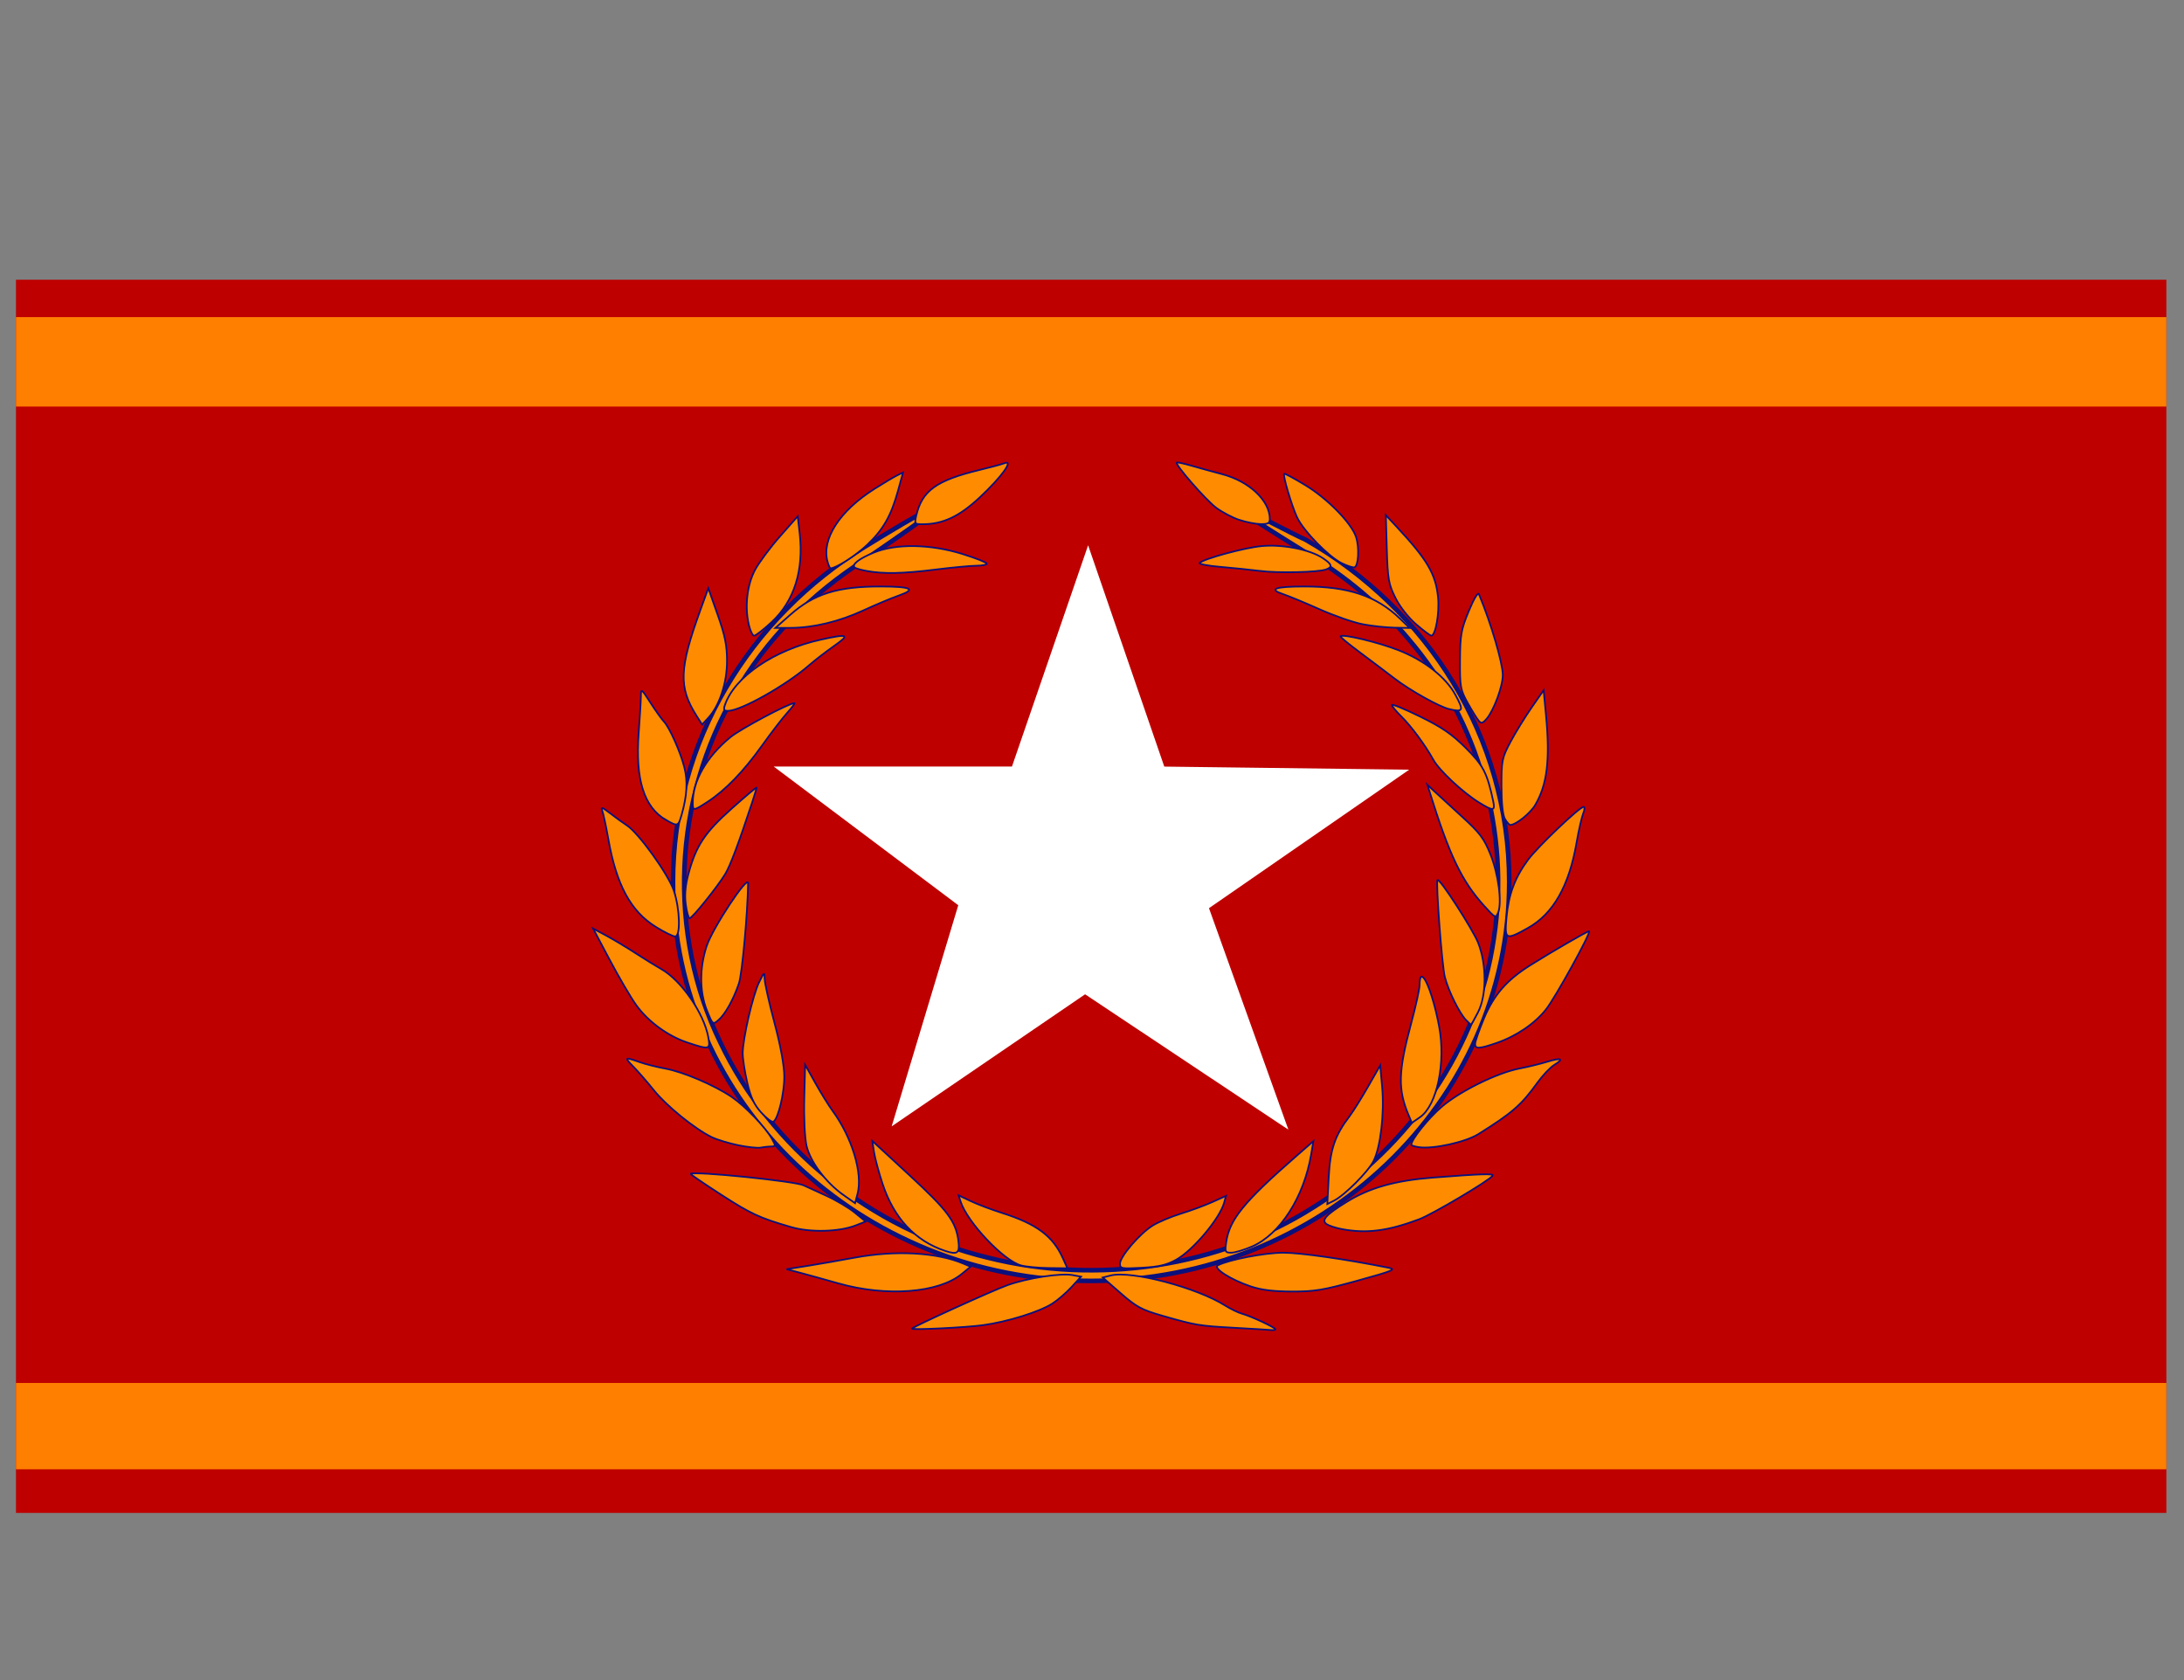 <?xml version="1.0"?><svg width="1300" height="1000" xmlns="http://www.w3.org/2000/svg">
 <rect width="100%" height="100%" fill="#808080" stroke="none"/>
 <title>laurel crown brown</title>
 <g>
  <title>Layer 1</title>
  <g id="layer3" display="inline"/>
  <g id="svg_7">
   <rect fill="#bf0000" stroke="#bf0000" stroke-width="5" x="12" y="169" width="1275" height="729" id="svg_1"/>
   <g id="layer1" display="inline">
    <g id="g22249">
     <path id="path18706" d="m515.072,325.253c-68.827,42.255 -114.479,115.922 -114.479,199.751c0,131.057 111.486,237.41 248.867,237.41c137.381,0 248.893,-106.353 248.893,-237.41c0,-86.512 -48.619,-162.241 -121.168,-203.745c-16.596,-7.296 -91.235,-49.074 0,7.537c23.16,13.72 43.97,31.026 60.965,51.275c42.149,49.066 60.7,115.393 51.091,178.171c-9.317,64.921 -49.906,124.492 -107.157,160.158c-56.267,35.843 -128.692,46.575 -194.038,30.172c-69.735,-16.743 -129.546,-65.64 -159.222,-128.025c-31.827,-65.2 -28.019,-144.878 8.638,-207.514c18.412,-32.319 45.55,-59.697 77.609,-80.066c90.614,-61.873 23.238,-22.148 0,-7.713l0,0l0,0l0,0l0,0l0,0l0,0l0,0l0,0z" stroke-dashoffset="0" stroke-miterlimit="4" stroke-linejoin="round" stroke-linecap="round" stroke-width="2.748" stroke="#0b107c" fill="#ff8c00"/>
     <path id="path17799" d="m542.824,790.831c0.001,-0.875 48.316,-22.855 56.969,-25.918c11.944,-4.229 31.63,-7.27 38.608,-5.966l5.071,0.948l-5.664,6.182c-3.115,3.401 -8.29,7.851 -11.5,9.89c-7.748,4.918 -26.701,10.801 -41.212,12.79c-10.221,1.4 -42.275,2.974 -42.272,2.074zm192.376,-0.482c-21.695,-1.195 -23.344,-1.472 -43.568,-7.283c-12.1,-3.476 -15.195,-5.157 -24.536,-13.323l-10.69,-9.343l4.721,-1.207c12.143,-3.101 51.111,7.13 68.178,17.903c3.243,2.046 7.754,4.227 10.024,4.847c5.175,1.411 19.815,8.238 19.815,9.238c0,0.41 -0.928,0.636 -2.063,0.501c-1.135,-0.134 -10.982,-0.736 -21.881,-1.335zm-236.135,-26.476c-9.083,-2.574 -19.746,-5.524 -23.696,-6.555l-7.179,-1.875l12.134,-1.916c6.674,-1.054 19.337,-3.261 28.14,-4.904c24.547,-4.582 49.134,-3.251 65.039,3.521l4.252,1.81l-5.309,4.333c-13.906,11.345 -44.775,13.695 -73.38,5.586l0,0l0,0l0,0l0,0l0,0zm245.332,1.784c-11.812,-3.97 -22.601,-10.879 -19.513,-12.493c6.453,-3.375 27.985,-7.527 39.029,-7.527c10.183,0 36.999,3.831 62.582,8.944c4.822,0.964 2.786,1.814 -18.324,7.643c-20.716,5.72 -25.733,6.551 -39.277,6.502c-11.12,-0.04 -18.075,-0.911 -24.497,-3.069zm-136.583,-12.447c-10.424,-2.823 -32.114,-25.765 -36.068,-38.151l-1.141,-3.573l7.131,3.399c3.924,1.871 12.27,5.034 18.548,7.03c20.884,6.636 30.487,13.811 36.507,27.275l2.55,5.702l-11.168,-0.138c-6.142,-0.076 -13.503,-0.771 -16.358,-1.544zm58.857,-1.065c0,-4.206 11.773,-17.921 19.468,-22.68c3.396,-2.101 10.935,-5.278 16.752,-7.064c5.819,-1.784 14.24,-4.895 18.715,-6.913l8.137,-3.668l-1.053,3.916c-2.541,9.461 -18.639,28.62 -28.66,34.108c-5.754,3.15 -10.236,4.195 -20.369,4.743c-12.218,0.661 -12.99,0.516 -12.99,-2.443zm-104.033,-7.578c-17.847,-5.948 -30.474,-19.416 -37.219,-39.694c-2.281,-6.86 -4.608,-15.469 -5.171,-19.129l-1.022,-6.656l22.24,20.543c22.95,21.199 27.632,27.542 29.059,39.384c0.831,6.885 -0.684,7.951 -7.888,5.551l0,0zm167.229,-5.078c1.952,-13.597 10.423,-24.012 41.83,-51.441l10.077,-8.8l-1.34,7.926c-4.296,25.396 -18.486,47.512 -35.132,54.754c-4.649,2.023 -10.221,3.685 -12.385,3.693c-3.634,0.014 -3.866,-0.452 -3.051,-6.131zm-258.878,-9.1c-19.008,-5.513 -23.93,-7.797 -42.129,-19.556c-10.077,-6.51 -18.095,-11.989 -17.818,-12.174c2.494,-1.673 62.04,4.392 67.256,6.849c1.43,0.674 7.43,3.425 13.333,6.112c5.903,2.686 13.634,7.265 17.178,10.172l6.443,5.287l-5.927,2.314c-9.85,3.847 -26.969,4.291 -38.336,0.996l0,0l0,0l0,0l0,0l0,0l0,0zm328.022,1.242c-3.957,-0.728 -8.248,-2.139 -9.537,-3.139c-3.04,-2.357 -0.15,-5.482 12.093,-13.075c13.547,-8.402 28.842,-12.726 51.2,-14.474c28.785,-2.252 36.608,-2.508 35.721,-1.168c-1.896,2.858 -35.906,23.017 -43.843,25.988c-18.513,6.928 -31.071,8.544 -45.634,5.869zm-297.039,-20.409c-10.371,-7.314 -19.695,-19.769 -21.895,-29.25c-1.051,-4.531 -1.646,-16.913 -1.353,-28.15l0.522,-20.059l6.035,10.802c3.318,5.939 7.979,13.458 10.358,16.706c11.549,15.778 17.991,37.159 14.825,49.199l-1.495,5.685l-6.997,-4.934l0,0zm288.936,-10.555c0.874,-16.641 3.684,-24.854 12.424,-36.305c2.054,-2.69 6.994,-10.593 10.98,-17.564l7.247,-12.674l1.156,12.971c1.391,15.6 -0.934,35.609 -5.1,43.894c-3.254,6.469 -17.274,20.524 -23.663,23.718l-3.884,1.943l0.839,-15.983zm-351.511,-19.023c-5.569,-1.15 -12.622,-3.3 -15.676,-4.774c-9.964,-4.816 -26.948,-18.558 -34.41,-27.843c-4.017,-5.001 -9.537,-11.349 -12.264,-14.107c-5.593,-5.657 -5.264,-5.921 3.5,-2.794c3.424,1.222 10.401,2.988 15.504,3.926c10.662,1.958 29.125,9.843 39.514,16.876c7.895,5.346 20.188,18.17 23.975,25.015c2.254,4.072 2.215,4.429 -0.483,4.449c-1.612,0.011 -4.417,0.318 -6.234,0.682c-1.816,0.365 -7.859,-0.278 -13.428,-1.43l0,0l0,0l0,0l0,0l0,0l0,0l0,0zm405.2,1.177c-2.499,-0.36 -4.542,-1.007 -4.542,-1.437c0,-3.066 10.099,-15.702 17.969,-22.48c10.863,-9.358 33.155,-20.343 46.514,-22.918c4.951,-0.955 12.258,-2.737 16.24,-3.96c8.578,-2.635 10.432,-1.862 4.398,1.832c-2.386,1.461 -6.895,6.203 -10.021,10.539c-9.66,13.398 -14.938,17.992 -35.226,30.673c-7.647,4.78 -26.804,8.982 -35.33,7.751l0,0l0,0l0,0l0,0l0,0zm-391.38,-20.5c-4.282,-4.675 -6.33,-9.018 -8.394,-17.801c-1.504,-6.389 -2.732,-14.299 -2.732,-17.575c0,-8.581 6.028,-34.708 9.753,-42.276c3.135,-6.369 3.18,-6.393 3.324,-1.827c0.08,2.546 2.735,14.35 5.898,26.231c3.603,13.535 5.759,25.389 5.772,31.738c0.021,10.028 -3.648,25.203 -6.488,26.843c-0.809,0.468 -4.019,-1.933 -7.134,-5.333zm385.409,1.846c-6.689,-15.791 -6.434,-26.114 1.361,-55.095c2.739,-10.183 4.989,-20.385 5.001,-22.668c0.069,-13.492 7.315,1.749 11.607,24.416c4.126,21.785 -1.221,47.17 -11.421,54.216l-4.781,3.305l-1.767,-4.173zm-429.331,-43.597c-11.839,-3.929 -23.694,-12.63 -30.765,-22.582c-3.189,-4.487 -10.227,-16.516 -15.64,-26.729l-9.844,-18.568l7.781,4.179c4.279,2.3 12.123,7 17.431,10.446c5.309,3.447 12.258,7.744 15.444,9.55c11.955,6.783 25.52,26.555 27.946,40.741c1.225,7.164 0.693,7.291 -12.353,2.963zm468.74,0.798c0,-1.301 2.333,-8.019 5.184,-14.929c5.837,-14.141 13.559,-23.05 27.649,-31.891c12.881,-8.083 33.888,-20.244 34.98,-20.25c1.743,-0.009 -19.898,39.298 -25.626,46.546c-6.703,8.481 -17.784,15.979 -29.561,20.002c-10.257,3.502 -12.625,3.601 -12.625,0.521l0,0l0,0l0,0l0,0l0,0zm-457.251,-19.964c-4.444,-11.1 -4.499,-25.135 -0.149,-38.297c3.538,-10.702 24.739,-42.824 24.661,-37.36c-0.262,17.96 -3.562,53.974 -5.461,59.59c-3.242,9.584 -8.233,18.499 -12.27,21.91c-3.266,2.761 -3.374,2.667 -6.781,-5.843l0,0l0,0l0,0l0,0l0,0zm451.858,5.74c-3.987,-4.138 -10.465,-17.278 -12.612,-25.59c-1.688,-6.53 -5.474,-56.664 -4.365,-57.769c1.236,-1.228 21.144,29.563 24.218,37.456c5.087,13.065 5.037,31.211 -0.111,41.273c-2.064,4.032 -3.926,7.329 -4.139,7.329c-0.214,0 -1.559,-1.215 -2.991,-2.7zm-482.066,-55.326c-15.099,-9.293 -23.624,-24.995 -28.483,-52.458c-1.365,-7.725 -3.016,-15.363 -3.667,-16.975c-0.908,-2.249 0.203,-1.852 4.775,1.698c3.278,2.547 7.775,5.805 9.994,7.242c6.949,4.496 24.661,29.13 27.898,38.802c3.66,10.934 4.12,27.253 0.77,27.253c-1.236,0 -6.315,-2.503 -11.287,-5.562zm506.178,-5.924c1.224,-13.522 5.037,-23.691 12.801,-34.139c5.808,-7.814 30.707,-31.529 33.102,-31.529c0.741,0 0.615,1.801 -0.281,4.002c-0.895,2.201 -2.672,10.014 -3.947,17.36c-4.485,25.826 -13.929,42.391 -28.946,50.766c-13.374,7.46 -13.962,7.161 -12.729,-6.461zm-488.556,-7.57c-0.75,-5.61 -0.245,-11.42 1.576,-18.132c4.56,-16.819 9.621,-24.469 25.688,-38.839c8.187,-7.321 14.885,-12.957 14.885,-12.524c0,0.432 -1.188,4.39 -2.64,8.792c-8.039,24.372 -13.064,37.736 -16.032,42.632c-4.56,7.522 -19.677,26.325 -21.164,26.325c-0.665,0 -1.705,-3.714 -2.312,-8.253l0,0l0,0l0,0l0,0l0,0l0,0zm475.186,0.798c-13.393,-14.843 -20.602,-29.943 -32.532,-68.154l-1.204,-3.858l4.099,3.858c2.254,2.122 9.687,8.937 16.519,15.145c10.583,9.618 13.082,12.928 16.889,22.374c4.75,11.788 6.996,28.812 4.58,34.709c-1.41,3.446 -1.685,3.312 -8.351,-4.074zm-486.85,-51.013c-13.18,-7.51 -18.444,-24.149 -16.369,-51.748c0.707,-9.398 1.302,-19.289 1.325,-21.98c0.039,-4.757 0.197,-4.648 5.676,3.858c3.099,4.812 6.662,9.816 7.921,11.117c3.395,3.516 9.914,18.089 12.294,27.484c2.091,8.259 1.574,16.932 -1.684,28.24c-1.968,6.834 -2.296,6.941 -9.163,3.028zm499.323,-0.554c-1.34,-2.205 -2.114,-9.384 -2.122,-19.675c-0.012,-15.179 0.325,-16.835 5.329,-26.231c2.939,-5.517 8.588,-14.71 12.556,-20.429l7.212,-10.398l1.417,15.028c2.49,26.422 0.711,41.148 -6.437,53.295c-2.932,4.98 -11.562,11.882 -14.859,11.882c-0.543,0 -1.935,-1.561 -3.096,-3.471zm-483.49,-9.733c0,-13.046 8.202,-27.347 22.367,-38.999c5.965,-4.905 34.917,-20.32 38.166,-20.32c0.487,0 -1.457,2.602 -4.321,5.785c-2.864,3.183 -9.674,12.036 -15.133,19.674c-10.937,15.299 -21.734,26.438 -32.294,33.312c-8.411,5.475 -8.784,5.499 -8.784,0.547l0,0l0,0l0,0l0,0l0,0zm468.116,-0.114c-9.79,-6.045 -23.752,-19.09 -27.313,-25.516c-4.87,-8.789 -13.206,-20.039 -19.212,-25.929c-3.003,-2.946 -5.461,-5.942 -5.461,-6.658c0,-0.718 7.479,2.351 16.622,6.82c13.031,6.369 18.906,10.384 27.193,18.594c10.535,10.436 12.897,14.984 16.474,31.737c1.298,6.072 0.191,6.199 -8.302,0.954zm-465.946,-51.784c-10.693,-16.936 -10.278,-27.944 2.364,-62.841l4.705,-12.988l5.581,15.825c4.399,12.469 5.578,18.331 5.563,27.647c-0.021,12.969 -4.488,26.478 -11.15,33.715l-3.679,3.998l-3.383,-5.356zm465.688,3.153c-0.988,-1.147 -3.929,-5.905 -6.534,-10.573c-4.405,-7.893 -4.73,-9.676 -4.631,-25.461c0.095,-15.148 0.654,-18.301 5.211,-29.318c3.087,-7.458 5.488,-11.428 6.07,-10.031c7.235,17.396 14.144,40.862 14.18,48.163c0.031,6.52 -5.356,21.068 -9.63,26c-2.346,2.708 -3.192,2.93 -4.666,1.221l0,0l0,0l0,0l0,0l0,0zm-448.738,-9.416c5.688,-16.759 29.188,-32.775 57.119,-38.928c16.417,-3.617 17.573,-3.057 7.82,3.792c-4.81,3.377 -11.386,8.45 -14.614,11.271c-13.825,12.086 -40.8,27.282 -48.501,27.322c-2.362,0.011 -2.75,-0.725 -1.824,-3.457l0,0l0,0l0,0l0,0l0,0l0,0zm431.022,2.362c-5.876,-1.404 -23.251,-11.136 -32.361,-18.126c-4.996,-3.832 -14.428,-10.948 -20.962,-15.812c-6.533,-4.866 -11.627,-9.083 -11.317,-9.371c1.558,-1.457 22.382,3.535 34.457,8.258c15.485,6.057 28.181,15.966 33.914,26.469c5.238,9.594 4.793,10.62 -3.73,8.583l0,0l0,0l0,0l0,0l0,0zm-416.793,-50.198c-2.499,-10.76 -1.033,-23.705 3.687,-32.554c2.333,-4.374 9.012,-13.357 14.84,-19.961l10.6,-12.009l1.153,10.072c2.532,22.09 -3.264,40.461 -16.694,52.909c-4.805,4.455 -9.486,8.101 -10.401,8.101c-0.914,0 -2.347,-2.951 -3.185,-6.558l0,0l0,0l0,0l0,0l0,0l0,0zm397.212,-0.249c-4.632,-3.993 -9.705,-10.48 -12.357,-15.801c-4.025,-8.075 -4.56,-11.137 -5.086,-29.087l-0.586,-20.059l6.34,6.803c18.381,19.721 23.379,28.233 24.751,42.152c0.914,9.261 -1.481,22.818 -4.025,22.781c-0.646,-0.009 -4.712,-3.064 -9.036,-6.79zm-372.527,-5.643c14.108,-12.473 28.236,-16.888 53.923,-16.846c18.157,0.031 21.379,1.635 10.744,5.352c-4.365,1.526 -13.879,5.521 -21.146,8.881c-14.475,6.692 -29.836,10.366 -43.521,10.407l-8.844,0.027l8.844,-7.82zm340.756,5.627c-5.449,-1.04 -16.966,-5.039 -25.595,-8.885c-8.627,-3.847 -18.466,-7.926 -21.863,-9.064c-8.896,-2.981 -4.729,-4.496 12.455,-4.524c26.399,-0.042 43.136,5.565 57.207,19.166l5.691,5.5l-8.993,-0.151c-4.947,-0.083 -13.452,-1.002 -18.902,-2.041l0,0l0,0l0,0l0,0l0,0zm-295.188,-31.692c-3.416,-0.619 -6.68,-1.564 -7.253,-2.101c-1.873,-1.749 2.667,-5.271 11.451,-8.881c13.189,-5.419 33.709,-5.079 52.791,0.874c7.946,2.479 14.447,5.059 14.447,5.733c0,0.674 -2.786,1.23 -6.192,1.238c-3.406,0.007 -14.366,1.036 -24.357,2.284c-19.385,2.424 -30.886,2.665 -40.887,0.852l0,0zm234.09,-0.033c-5.449,-0.691 -16.074,-1.782 -23.611,-2.422c-7.537,-0.639 -13.109,-1.705 -12.385,-2.368c2.789,-2.55 26.667,-9.019 36.906,-10c12.395,-1.187 28.69,2.016 36.417,7.157c5.503,3.662 5.963,5.304 1.891,6.766c-4.721,1.695 -28.555,2.222 -39.218,0.866l0,0zm-257.499,-5.593c-3.616,-13.461 7.211,-30.155 28.122,-43.36c5.365,-3.388 11.347,-6.944 13.296,-7.905l3.541,-1.745l-2.944,10.698c-4.144,15.052 -8.799,23.246 -18.369,32.332c-6.776,6.432 -18.59,13.999 -21.856,13.999c-0.391,0 -1.198,-1.808 -1.791,-4.019zm306.044,0.942c-7.76,-3.829 -22.67,-19.125 -26.495,-27.182c-3.158,-6.656 -8.668,-25.211 -7.733,-26.043c0.299,-0.266 5.933,2.776 12.518,6.759c13.323,8.061 27.68,22.75 30.322,31.022c2.009,6.291 1.386,17.317 -1.012,17.945c-0.908,0.237 -4.329,-0.887 -7.6,-2.501zm-253.239,-28.17c3.445,-14.944 11.97,-21.093 37.913,-27.343c6.357,-1.533 12.935,-3.313 14.616,-3.956c5.798,-2.218 -1.722,8.211 -14.584,20.231c-12.358,11.548 -22.034,16.083 -34.315,16.083c-4.535,0 -4.724,-0.263 -3.63,-5.015l0,0l0,0l0,0l0,0l0,0zm192.423,2.474c-4.026,-1.317 -10.257,-4.582 -13.847,-7.256c-6.125,-4.562 -24.678,-25.805 -23.497,-26.907c0.296,-0.277 4.151,0.541 8.566,1.818c4.413,1.279 12.752,3.574 18.527,5.103c16.082,4.255 28.304,15.762 28.304,26.647c0,2.525 -1.047,3.122 -5.366,3.061c-2.953,-0.04 -8.66,-1.15 -12.685,-2.467l0,0l0,0l0,0l0,0l0,0l0,0l0,0z" stroke-width="1.015" stroke="#0b107c" fill="#ff8c00"/>
    </g>
   </g>
   <rect fill="#ff7f00" stroke="#ff7f00" stroke-width="5" x="12" y="191.26" width="1275" height="48.229" id="svg_3"/>
   <rect fill="#ff7f00" stroke="#ff7f00" stroke-width="5" x="12" y="825.656" width="1275" height="46.374" id="svg_5"/>
   <path fill="#ffffff" stroke="#ffffff" stroke-width="5" d="m645.871,588.807l116.128,77.323l-45.362,-126.528l114.313,-79.08l-139.716,-1.757l-43.548,-126.528l-43.548,126.528l-136.087,0l105.241,79.08l-38.104,126.528l110.684,-75.565z" id="svg_6"/>
  </g>
 </g>
</svg>